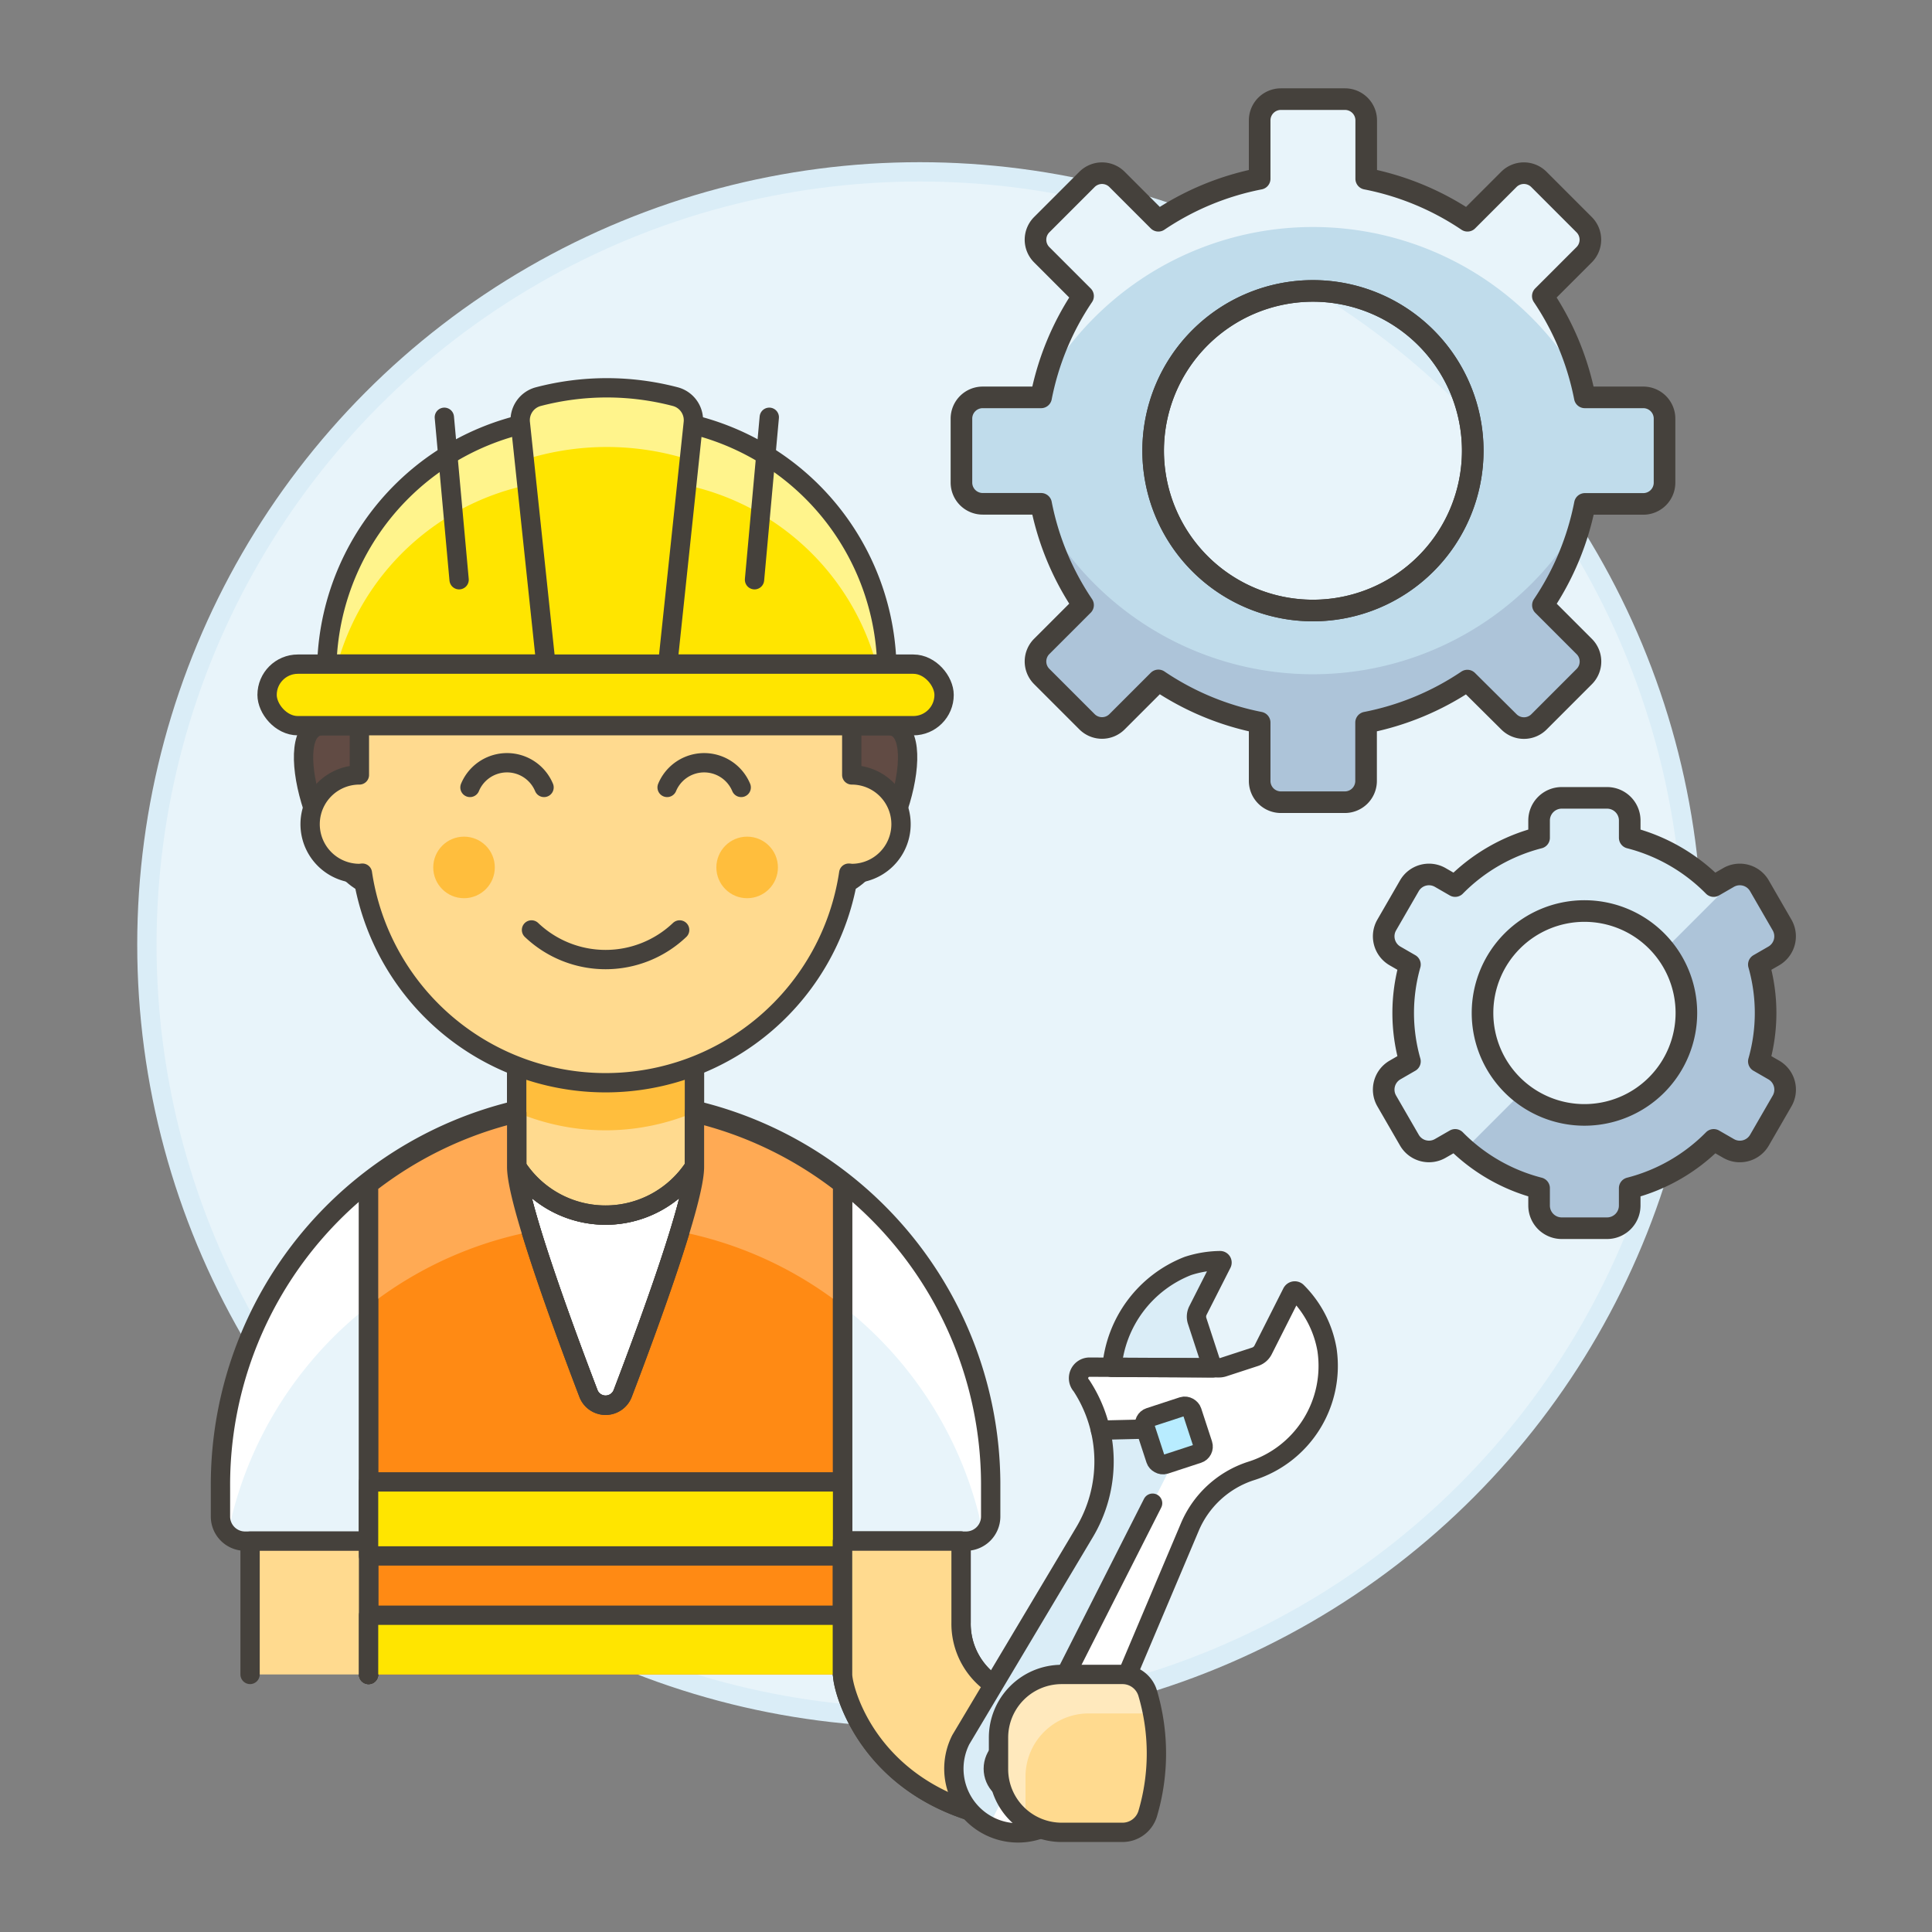 <svg xmlns="http://www.w3.org/2000/svg" viewBox="0 0 100 100"><rect x="0" y="0" width="100" height="100" fill="#808080" stroke="none"/><g class="nc-icon-wrapper"><defs/><circle class="a" cx="47.603" cy="48.895" r="40" fill="#e8f4fa" stroke="#daedf7" stroke-miterlimit="10"/><path class="b" d="M51.278 76.994v1.5A1.274 1.274 0 0 1 50 79.769H12.685a1.274 1.274 0 0 1-1.274-1.269V77a19.934 19.934 0 1 1 39.867 0z" style="" fill="#e8f4fa"/><path class="c" d="M31.345 57.06a19.945 19.945 0 0 0-19.934 19.934v1.5a1.27 1.27 0 0 0 .382.91 19.938 19.938 0 0 1 39.1 0 1.265 1.265 0 0 0 .383-.91v-1.5A19.946 19.946 0 0 0 31.345 57.06z" style="" fill="#fff"/><path class="d" d="M51.278 76.994v1.5A1.274 1.274 0 0 1 50 79.769H12.685a1.274 1.274 0 0 1-1.274-1.269V77a19.934 19.934 0 1 1 39.867 0z" fill="none" stroke="#45413c" stroke-linecap="round" stroke-linejoin="round"/><path class="e" d="M35.944 60.39a5.478 5.478 0 0 1-9.2 0c0 1.758 2.376 8.226 3.713 11.726a.95.95 0 0 0 1.775 0c1.337-3.5 3.712-9.968 3.712-11.726z" fill="#fff" stroke="#45413c" stroke-linecap="round" stroke-linejoin="round"/><path class="f" d="M35.944 60.39a5.478 5.478 0 0 1-9.2 0v-6.9h9.2z" stroke="#45413c" stroke-linecap="round" stroke-linejoin="round" fill="#ffda8f"/><path class="g" d="M26.744 57.572a11.815 11.815 0 0 0 9.2 0V53.49h-9.2z" style="" fill="#ffbe3d"/><path class="d" d="M35.944 60.39a5.478 5.478 0 0 1-9.2 0v-6.9h9.2z" fill="none" stroke="#45413c" stroke-linecap="round" stroke-linejoin="round"/><path class="h" d="M43.612 86.674V61.287a19.888 19.888 0 0 0-7.667-3.687v2.8c0 1.758-2.376 8.226-3.713 11.727a.95.95 0 0 1-1.775 0c-1.337-3.5-3.713-9.968-3.713-11.726V57.6a19.888 19.888 0 0 0-7.667 3.692v25.382" stroke="#45413c" stroke-linecap="round" stroke-linejoin="round" fill="#ff8a14"/><path class="i" d="M35.945 60.39a14.972 14.972 0 0 1-.76 3.356 19.865 19.865 0 0 1 8.427 3.854v-6.313a19.888 19.888 0 0 0-7.667-3.687z" style="" fill="#ffaa54"/><path class="i" d="M19.077 61.287V67.6a19.868 19.868 0 0 1 8.423-3.853 14.989 14.989 0 0 1-.76-3.357V57.6a19.888 19.888 0 0 0-7.663 3.687z" style="" fill="#ffaa54"/><path class="d" d="M43.612 86.674V61.287a19.888 19.888 0 0 0-7.667-3.687v2.8c0 1.758-2.376 8.226-3.713 11.727a.95.95 0 0 1-1.775 0c-1.337-3.5-3.713-9.968-3.713-11.726V57.6a19.888 19.888 0 0 0-7.667 3.692v25.382" fill="none" stroke="#45413c" stroke-linecap="round" stroke-linejoin="round"/><path class="f" d="M12.944 86.669v-6.9h6.133v6.9" stroke="#45413c" stroke-linecap="round" stroke-linejoin="round" fill="#ffda8f"/><path class="j" d="M19.077 76.702h24.534v3.833H19.077z" stroke="#45413c" stroke-linecap="round" stroke-linejoin="round" fill="#ffe500"/><path class="j" d="M19.077 86.669v-3.066h24.535v3.066" stroke="#45413c" stroke-linecap="round" stroke-linejoin="round" fill="#ffe500"/><path class="k" d="M53.334 87.836h-.048a3.8 3.8 0 0 1-3.541-3.868v-4.2h-6.133v6.9c0 .793 1.354 6.107 8.06 7.444a8.585 8.585 0 0 0 1.182.154 3.381 3.381 0 0 0 3.6-2.634 3.226 3.226 0 0 0-3.12-3.796z" stroke="#45413c" stroke-linecap="round" stroke-linejoin="round" fill="#ffcebf"/><g><path class="l" d="M46 37.562H16.691c-2.294 0-.194 7.518 2.548 8.283H43.45c2.743-.765 4.842-8.283 2.55-8.283z" stroke="#45413c" stroke-linecap="round" stroke-linejoin="round" fill="#614b44"/><path class="f" d="M44.087 40.11v-3.185a12.743 12.743 0 1 0-25.485 0v3.185a2.549 2.549 0 0 0 0 5.1c.054 0 .1-.012.156-.015a12.726 12.726 0 0 0 25.173 0c.053 0 .1.015.156.015a2.549 2.549 0 1 0 0-5.1z" stroke="#45413c" stroke-linecap="round" stroke-linejoin="round" fill="#ffda8f"/><circle class="g" cx="24.018" cy="44.898" r="1.593" style="" fill="#ffbe3d"/><circle class="g" cx="38.672" cy="44.898" r="1.593" style="" fill="#ffbe3d"/><path class="d" d="M27.511 48.134a5.56 5.56 0 0 0 7.667 0" fill="none" stroke="#45413c" stroke-linecap="round" stroke-linejoin="round"/><path class="d" d="M28.159 40.757a2.076 2.076 0 0 0-3.833 0" fill="none" stroke="#45413c" stroke-linecap="round" stroke-linejoin="round"/><path class="d" d="M38.364 40.757a2.077 2.077 0 0 0-3.834 0" fill="none" stroke="#45413c" stroke-linecap="round" stroke-linejoin="round"/><g><path class="m" d="M45.9 34.376A13.18 13.18 0 0 0 32.862 21.6h-2.906a13.181 13.181 0 0 0-13.038 12.776z" style="" fill="#ffe500"/><path class="n" d="M29.956 24.819h2.906a13.034 13.034 0 0 1 12.495 9.557h.543A13.18 13.18 0 0 0 32.862 21.6h-2.906a13.181 13.181 0 0 0-13.038 12.776h.542a13.034 13.034 0 0 1 12.496-9.557z" style="" fill="#fff48c"/><path class="d" d="M45.9 34.376A13.18 13.18 0 0 0 32.862 21.6h-2.906a13.181 13.181 0 0 0-13.038 12.776z" fill="none" stroke="#45413c" stroke-linecap="round" stroke-linejoin="round"/><path class="d" d="M39.818 21.598l-.764 8.409" fill="none" stroke="#45413c" stroke-linecap="round" stroke-linejoin="round"/><path class="d" d="M22.999 21.598l.764 8.409" fill="none" stroke="#45413c" stroke-linecap="round" stroke-linejoin="round"/><path class="m" d="M28.425 34.6h5.967a1.5 1.5 0 0 0 .212-.613l1.279-12.09a1.261 1.261 0 0 0-.91-1.362 13.982 13.982 0 0 0-7.129 0 1.261 1.261 0 0 0-.911 1.362l1.28 12.09a1.484 1.484 0 0 0 .212.613z" style="" fill="#ffe500"/><path class="n" d="M35.682 23.8l.2-1.908a1.262 1.262 0 0 0-.911-1.361 13.982 13.982 0 0 0-7.129 0 1.261 1.261 0 0 0-.911 1.361l.2 1.908a14.1 14.1 0 0 1 8.551 0z" style="" fill="#fff48c"/><path class="d" d="M28.425 34.6h5.967a1.5 1.5 0 0 0 .212-.613l1.279-12.09a1.261 1.261 0 0 0-.91-1.362 13.982 13.982 0 0 0-7.129 0 1.261 1.261 0 0 0-.911 1.362l1.28 12.09a1.484 1.484 0 0 0 .212.613z" fill="none" stroke="#45413c" stroke-linecap="round" stroke-linejoin="round"/><rect class="j" x="13.824" y="34.376" width="35.042" height="3.186" rx="1.593" ry="1.593" stroke="#45413c" stroke-linecap="round" stroke-linejoin="round" fill="#ffe500"/></g></g><path class="f" d="M53.334 87.836h-.048a3.8 3.8 0 0 1-3.541-3.868v-4.2h-6.133v6.9c0 .793 1.354 6.107 8.06 7.444a8.585 8.585 0 0 0 1.182.154 3.381 3.381 0 0 0 3.6-2.634 3.226 3.226 0 0 0-3.12-3.796z" stroke="#45413c" stroke-linecap="round" stroke-linejoin="round" fill="#ffda8f"/><g><path class="c" d="M55.659 93.05l5.927-14.012a5.163 5.163 0 0 1 3.147-2.894 5.7 5.7 0 0 0 3.953-6.279 5.564 5.564 0 0 0-1.557-3 .158.158 0 0 0-.251.038l-1.5 2.971a.716.716 0 0 1-.414.355l-1.64.536a.716.716 0 0 1-.225.036l-6.699-.038a.571.571 0 0 0-.428.954 7.155 7.155 0 0 1 .128 7.65l-6.369 10.679a3.323 3.323 0 1 0 5.928 3zm-4.182-1.1a1.282 1.282 0 1 1 1.616.82 1.281 1.281 0 0 1-1.616-.824z" style="" fill="#fff"/><path class="o" d="M60.74 75.653L53.267 90.4a1.282 1.282 0 0 0-1.159 2.286l-.923 1.821a3.322 3.322 0 0 1-1.454-4.462L56.1 79.367a7.154 7.154 0 0 0 .86-5.342l2.342-.056.525 1.6a.361.361 0 0 0 .455.23z" style="" fill="#daedf7"/><path class="o" d="M62.759 70.8l-.794-2.427a.711.711 0 0 1 .041-.543l1.233-2.43a.106.106 0 0 0 0-.1.1.1 0 0 0-.089-.05 5.577 5.577 0 0 0-1.667.277 6.218 6.218 0 0 0-3.929 5.248z" style="" fill="#daedf7"/><path class="d" d="M62.759 70.8l-.794-2.427a.711.711 0 0 1 .041-.543l1.233-2.43a.106.106 0 0 0 0-.1.1.1 0 0 0-.089-.05 5.577 5.577 0 0 0-1.667.277 6.218 6.218 0 0 0-3.929 5.248z" fill="none" stroke="#45413c" stroke-linecap="round" stroke-linejoin="round"/><path class="d" d="M59.659 77.805l-5.326 10.509" fill="none" stroke="#45413c" stroke-linecap="round" stroke-linejoin="round"/><path class="d" d="M59.302 73.969l-2.342.056" fill="none" stroke="#45413c" stroke-linecap="round" stroke-linejoin="round"/><rect class="p" x="59.477" y="73.017" width="2.563" height="2.563" rx=".379" ry=".379" transform="rotate(-18.125 60.761 74.3)" stroke="#45413c" stroke-linecap="round" stroke-linejoin="round" fill="#b8ecff"/><path class="d" d="M66.878 66.9l-1.5 2.971a.716.716 0 0 1-.414.355l-1.64.536a.716.716 0 0 1-.225.036l-6.699-.035a.571.571 0 0 0-.428.954 7.155 7.155 0 0 1 .128 7.65l-6.369 10.679a3.323 3.323 0 0 0 1.462 4.466 3.323 3.323 0 0 0 4.466-1.462l5.927-14.012a5.163 5.163 0 0 1 3.147-2.894 5.7 5.7 0 0 0 3.953-6.279 5.564 5.564 0 0 0-1.557-3 .158.158 0 0 0-.251.038z" fill="none" stroke="#45413c" stroke-linecap="round" stroke-linejoin="round"/><circle class="d" cx="52.695" cy="91.548" r="1.282" fill="none" stroke="#45413c" stroke-linecap="round" stroke-linejoin="round"/></g><g><path class="q" d="M59.408 93.865a1.362 1.362 0 0 1-1.306.977h-3.149a3.269 3.269 0 0 1-3.27-3.269v-1.634a3.27 3.27 0 0 1 3.27-3.27H58.1a1.36 1.36 0 0 1 1.306.978 11 11 0 0 1 .002 6.218z" style="" fill="#ffda8f"/><path class="r" d="M54.953 86.669H58.1a1.36 1.36 0 0 1 1.306.978q.153.52.254 1.051a1.26 1.26 0 0 0-.162-.011H56.35a3.27 3.27 0 0 0-3.27 3.269v1.635a3.253 3.253 0 0 0 .08.716 3.267 3.267 0 0 1-1.477-2.734v-1.634a3.27 3.27 0 0 1 3.27-3.27z" style="" fill="#ffe9bd"/><path class="d" d="M59.408 93.865a1.362 1.362 0 0 1-1.306.977h-3.149a3.269 3.269 0 0 1-3.27-3.269v-1.634a3.27 3.27 0 0 1 3.27-3.27H58.1a1.36 1.36 0 0 1 1.306.978 11 11 0 0 1 .002 6.218z" fill="none" stroke="#45413c" stroke-linecap="round" stroke-linejoin="round"/></g><g><path class="s" d="M85.051 20.568h-3.022a14.259 14.259 0 0 0-2.173-5.243l2.138-2.138a1.1 1.1 0 0 0 0-1.559l-2.339-2.34a1.1 1.1 0 0 0-1.56 0l-2.138 2.138a14.271 14.271 0 0 0-5.242-2.173V6.231a1.1 1.1 0 0 0-1.1-1.1H66.3a1.1 1.1 0 0 0-1.1 1.1v3.022a14.269 14.269 0 0 0-5.243 2.173L57.82 9.288a1.1 1.1 0 0 0-1.559 0l-2.34 2.34a1.1 1.1 0 0 0 0 1.559l2.138 2.138a14.259 14.259 0 0 0-2.173 5.243h-3.022a1.1 1.1 0 0 0-1.1 1.1v3.309a1.1 1.1 0 0 0 1.1 1.1h3.022a14.254 14.254 0 0 0 2.173 5.242l-2.138 2.138a1.1 1.1 0 0 0 0 1.559l2.34 2.34a1.1 1.1 0 0 0 1.559 0l2.138-2.138A14.252 14.252 0 0 0 65.2 37.4v3.022a1.1 1.1 0 0 0 1.1 1.1h3.308a1.1 1.1 0 0 0 1.1-1.1V37.4a14.254 14.254 0 0 0 5.242-2.173l2.15 2.134a1.1 1.1 0 0 0 1.56 0l2.339-2.34a1.1 1.1 0 0 0 0-1.559l-2.138-2.138a14.254 14.254 0 0 0 2.173-5.242h3.022a1.1 1.1 0 0 0 1.1-1.1V21.67a1.1 1.1 0 0 0-1.105-1.102zM67.958 31.6a8.271 8.271 0 1 1 8.271-8.271 8.271 8.271 0 0 1-8.271 8.271z" style="" fill="#c0dceb"/><path class="b" d="M56.059 15.325a14.255 14.255 0 0 0-2.012 4.52 16 16 0 0 1 27.822 0 14.257 14.257 0 0 0-2.013-4.52l2.138-2.138a1.1 1.1 0 0 0 0-1.559l-2.339-2.34a1.1 1.1 0 0 0-1.56 0l-2.138 2.138a14.271 14.271 0 0 0-5.242-2.173V6.231a1.1 1.1 0 0 0-1.1-1.1H66.3a1.1 1.1 0 0 0-1.1 1.1v3.022a14.269 14.269 0 0 0-5.243 2.173L57.82 9.288a1.1 1.1 0 0 0-1.559 0l-2.34 2.34a1.1 1.1 0 0 0 0 1.559z" style="" fill="#e8f4fa"/><path class="t" d="M81.994 35.021a1.1 1.1 0 0 0 0-1.559l-2.138-2.138a14.257 14.257 0 0 0 2.013-4.52 16 16 0 0 1-27.822 0 14.277 14.277 0 0 0 2.012 4.52l-2.138 2.138a1.1 1.1 0 0 0 0 1.559l2.34 2.34a1.1 1.1 0 0 0 1.559 0l2.138-2.138A14.269 14.269 0 0 0 65.2 37.4v3.022a1.1 1.1 0 0 0 1.1 1.1h3.308a1.1 1.1 0 0 0 1.1-1.1V37.4a14.271 14.271 0 0 0 5.242-2.173l2.15 2.134a1.1 1.1 0 0 0 1.56 0z" style="" fill="#adc4d9"/><path class="u" d="M67.958 31.6a8.271 8.271 0 1 1 8.271-8.271 8.271 8.271 0 0 1-8.271 8.271z" fill="none" stroke="#45413c" stroke-linecap="round" stroke-linejoin="round" stroke-width="1.118px"/><path class="u" d="M85.051 20.568h-3.022a14.259 14.259 0 0 0-2.173-5.243l2.138-2.138a1.1 1.1 0 0 0 0-1.559l-2.339-2.34a1.1 1.1 0 0 0-1.56 0l-2.138 2.138a14.271 14.271 0 0 0-5.242-2.173V6.231a1.1 1.1 0 0 0-1.1-1.1H66.3a1.1 1.1 0 0 0-1.1 1.1v3.022a14.269 14.269 0 0 0-5.243 2.173L57.82 9.288a1.1 1.1 0 0 0-1.559 0l-2.34 2.34a1.1 1.1 0 0 0 0 1.559l2.138 2.138a14.259 14.259 0 0 0-2.173 5.243h-3.022a1.1 1.1 0 0 0-1.1 1.1v3.309a1.1 1.1 0 0 0 1.1 1.1h3.022a14.254 14.254 0 0 0 2.173 5.242l-2.138 2.138a1.1 1.1 0 0 0 0 1.559l2.34 2.34a1.1 1.1 0 0 0 1.559 0l2.138-2.138A14.252 14.252 0 0 0 65.2 37.4v3.022a1.1 1.1 0 0 0 1.1 1.1h3.308a1.1 1.1 0 0 0 1.1-1.1V37.4a14.254 14.254 0 0 0 5.242-2.173l2.15 2.134a1.1 1.1 0 0 0 1.56 0l2.339-2.34a1.1 1.1 0 0 0 0-1.559l-2.138-2.138a14.254 14.254 0 0 0 2.173-5.242h3.022a1.1 1.1 0 0 0 1.1-1.1V21.67a1.1 1.1 0 0 0-1.105-1.102zM67.958 31.6a8.271 8.271 0 1 1 8.271-8.271 8.271 8.271 0 0 1-8.271 8.271z" fill="none" stroke="#45413c" stroke-linecap="round" stroke-linejoin="round" stroke-width="1.118px"/></g><g><path class="t" d="M91.811 55.383l-.773-.446a9.172 9.172 0 0 0 0-5.012l.773-.446a1.173 1.173 0 0 0 .429-1.6l-1.173-2.031a1.171 1.171 0 0 0-1.6-.429l-.769.444a9.366 9.366 0 0 0-4.344-2.5v-.893a1.173 1.173 0 0 0-1.173-1.173h-2.346a1.173 1.173 0 0 0-1.172 1.173v.893a9.365 9.365 0 0 0-4.345 2.5l-.769-.444a1.171 1.171 0 0 0-1.6.429l-1.173 2.031a1.173 1.173 0 0 0 .429 1.6l.773.446a9.172 9.172 0 0 0 0 5.012l-.773.446a1.173 1.173 0 0 0-.429 1.6l1.173 2.03a1.171 1.171 0 0 0 1.6.429l.769-.442a9.363 9.363 0 0 0 4.345 2.5v.9a1.172 1.172 0 0 0 1.172 1.172h2.345a1.173 1.173 0 0 0 1.173-1.172v-.9A9.365 9.365 0 0 0 88.7 59l.769.443a1.171 1.171 0 0 0 1.6-.429l1.173-2.03a1.173 1.173 0 0 0-.431-1.601zm-9.8 2.324a5.276 5.276 0 1 1 5.276-5.276 5.277 5.277 0 0 1-5.279 5.276z" style="" fill="#adc4d9"/><path class="o" d="M89.466 45.417l-.769.444a9.358 9.358 0 0 0-4.344-2.5v-.893a1.173 1.173 0 0 0-1.173-1.173h-2.345a1.173 1.173 0 0 0-1.172 1.173v.893a9.356 9.356 0 0 0-4.345 2.5l-.769-.444a1.171 1.171 0 0 0-1.6.429l-1.173 2.031a1.172 1.172 0 0 0 .429 1.6l.773.446a9.175 9.175 0 0 0 0 5.013l-.773.446a1.172 1.172 0 0 0-.429 1.6l1.173 2.032a1.172 1.172 0 0 0 1.6.428l.769-.442c.165.168.337.33.514.485l2.91-2.911a5.276 5.276 0 1 1 7.41-7.409l3.906-3.906a1.158 1.158 0 0 0-.592.158z" style="" fill="#daedf7"/><path class="u" d="M91.811 55.383l-.773-.446a9.172 9.172 0 0 0 0-5.012l.773-.446a1.173 1.173 0 0 0 .429-1.6l-1.173-2.031a1.171 1.171 0 0 0-1.6-.429l-.769.444a9.366 9.366 0 0 0-4.344-2.5v-.893a1.173 1.173 0 0 0-1.173-1.173h-2.346a1.173 1.173 0 0 0-1.172 1.173v.893a9.365 9.365 0 0 0-4.345 2.5l-.769-.444a1.171 1.171 0 0 0-1.6.429l-1.173 2.031a1.173 1.173 0 0 0 .429 1.6l.773.446a9.172 9.172 0 0 0 0 5.012l-.773.446a1.173 1.173 0 0 0-.429 1.6l1.173 2.03a1.171 1.171 0 0 0 1.6.429l.769-.442a9.363 9.363 0 0 0 4.345 2.5v.9a1.172 1.172 0 0 0 1.172 1.172h2.345a1.173 1.173 0 0 0 1.173-1.172v-.9A9.365 9.365 0 0 0 88.7 59l.769.443a1.171 1.171 0 0 0 1.6-.429l1.173-2.03a1.173 1.173 0 0 0-.431-1.601zm-9.8 2.324a5.276 5.276 0 1 1 5.276-5.276 5.277 5.277 0 0 1-5.279 5.276z" fill="none" stroke="#45413c" stroke-linecap="round" stroke-linejoin="round" stroke-width="1.118px"/></g></g></svg>